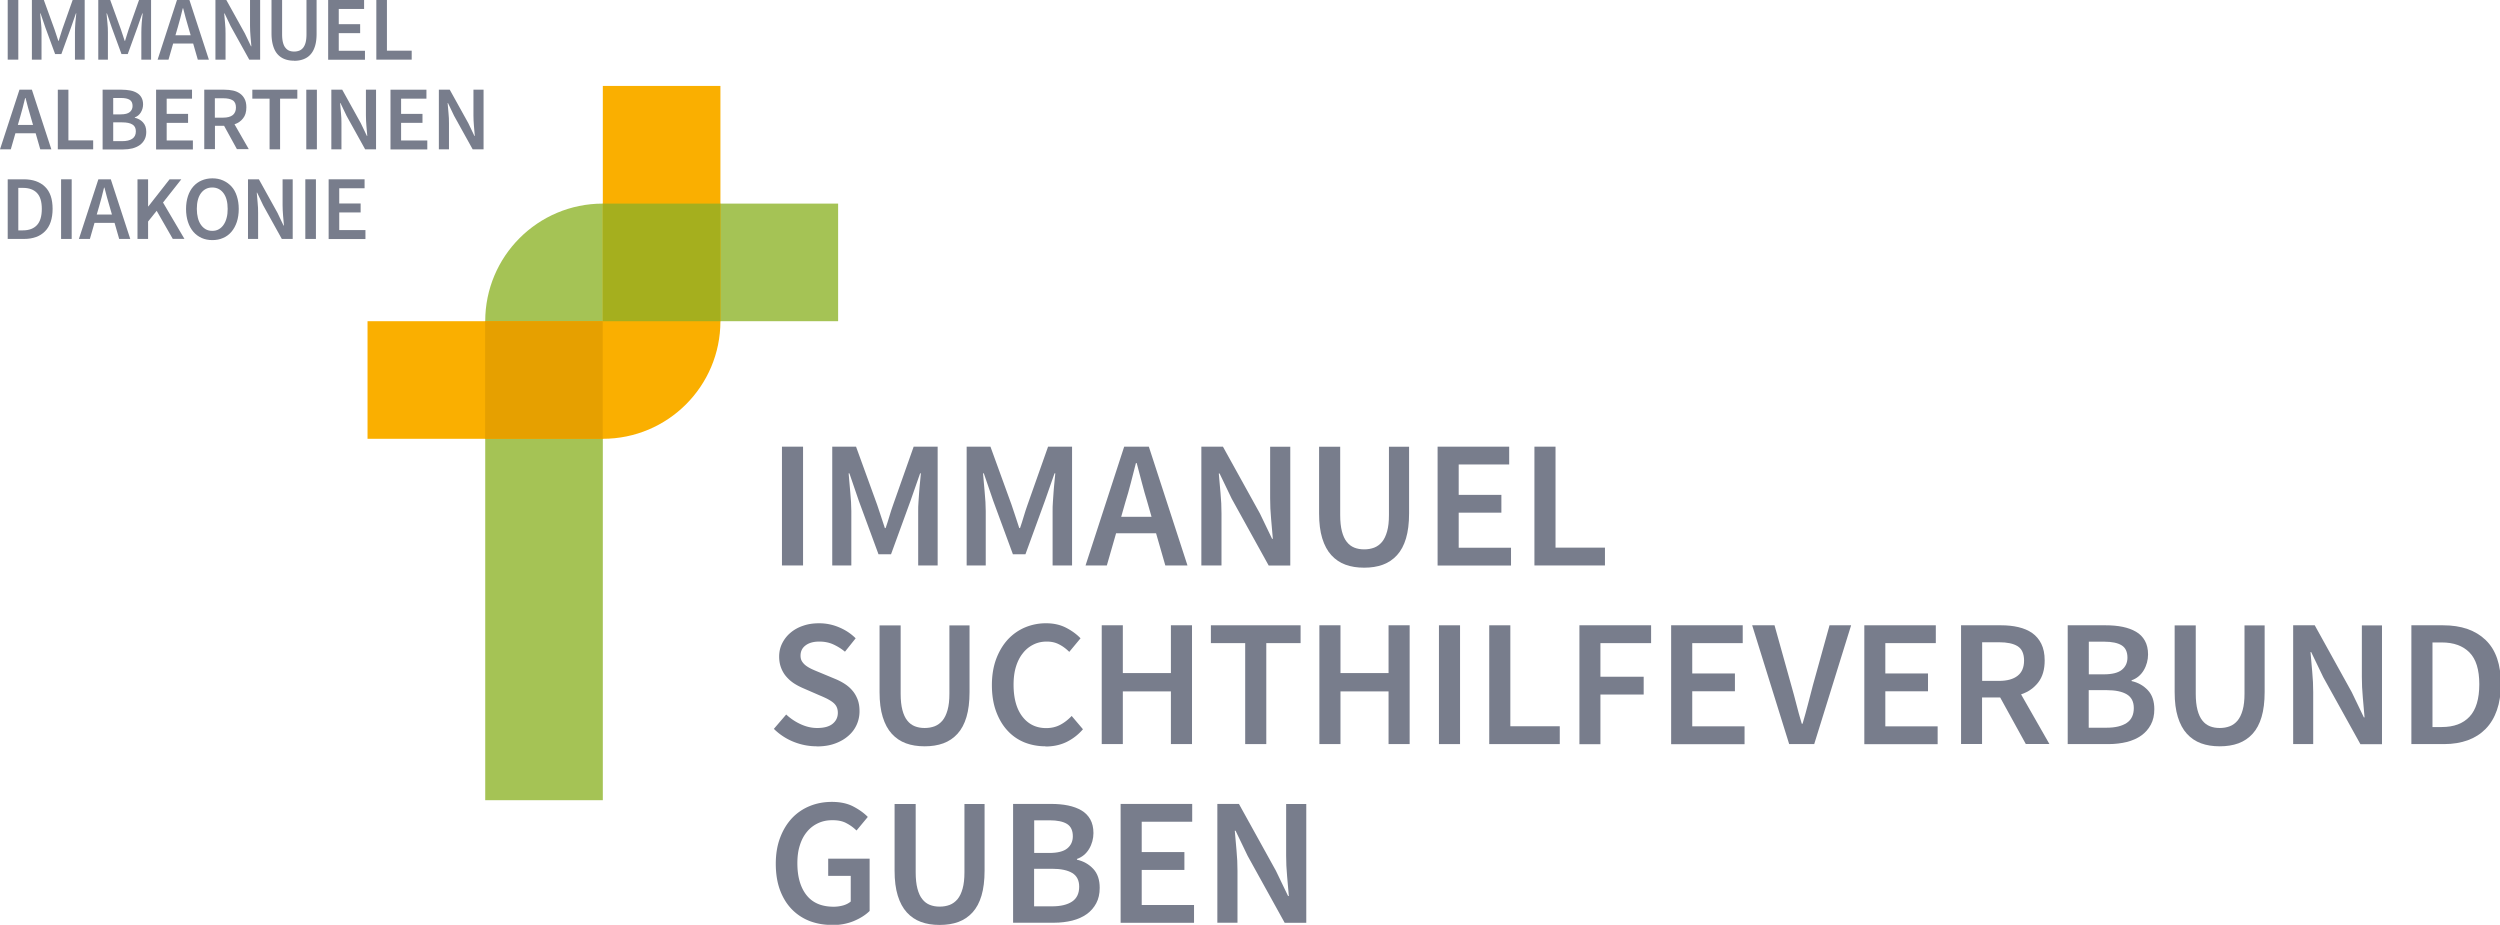 <svg version="1.1" xmlns="http://www.w3.org/2000/svg" viewBox="0 0 297.362 110">
  <g transform="matrix(1.146 0 0 1.146 0 0)">
    <path d="M81.16 58.69V46.36h2.19v12.33z" fill="#787d8c"/>
    <path d="M86.38 58.69V46.36h2.47l2.19 6.03c.14.39.27.79.4 1.2.13.41.26.81.4 1.22h.08c.14-.4.27-.81.39-1.22.12-.41.25-.81.39-1.2l2.13-6.03h2.49v12.33H95.3v-5.64c0-.29 0-.6.03-.94.02-.34.04-.68.07-1.03.02-.35.06-.68.09-1.02.04-.33.07-.64.09-.93h-.08l-1 2.86-2.02 5.54h-1.3l-2.04-5.54-.98-2.86h-.08c.03.29.05.6.08.93l.09 1.02c.03.35.06.69.08 1.03.02.34.03.65.03.94v5.64z" fill="#787d8c"/>
    <path d="M100.33 58.69V46.36h2.47l2.19 6.03c.14.39.27.79.4 1.2.13.41.26.81.4 1.22h.08c.14-.4.27-.81.39-1.22.12-.41.25-.81.39-1.2l2.13-6.03h2.49v12.33h-2.02v-5.64c0-.29 0-.6.03-.94.02-.34.04-.68.07-1.03.02-.35.06-.68.09-1.02.04-.33.07-.64.09-.93h-.08l-1 2.86-2.02 5.54h-1.3l-2.04-5.54-.98-2.86h-.08c.03.29.05.6.08.93l.09 1.02c.03.35.06.69.08 1.03.02.34.03.65.03.94v5.64z" fill="#787d8c"/>
    <path d="m112.67 58.69 4.01-12.33h2.56l4.01 12.33h-2.3l-.96-3.34h-4.15l-.96 3.34h-2.22zm4.13-6.56-.43 1.51h3.15l-.43-1.51c-.2-.65-.39-1.33-.57-2.02-.18-.69-.36-1.38-.54-2.05h-.08c-.18.69-.35 1.38-.53 2.06-.18.69-.36 1.35-.57 2.01z" fill="#787d8c"/>
    <path d="M124.69 58.69V46.36h2.24l3.84 6.94 1.26 2.62h.08c-.05-.64-.11-1.33-.18-2.06-.07-.73-.1-1.45-.1-2.14v-5.35h2.09V58.7h-2.24l-3.84-6.94-1.26-2.62h-.08c.05.65.11 1.34.18 2.05.07.72.1 1.42.1 2.11v5.39z" fill="#787d8c"/>
    <path d="M141.58 58.92c-.72 0-1.36-.1-1.93-.31-.57-.21-1.06-.54-1.47-.99-.41-.45-.72-1.03-.94-1.74-.22-.71-.33-1.57-.33-2.59v-6.92h2.19v7.09c0 .67.06 1.23.18 1.69.12.46.29.83.51 1.1.22.28.48.47.78.59.3.12.64.18 1.02.18s.72-.06 1.04-.18c.31-.12.58-.32.81-.59.23-.28.4-.64.53-1.1.13-.46.19-1.02.19-1.69v-7.09h2.09v6.92c0 1.02-.11 1.88-.32 2.59-.21.71-.52 1.29-.93 1.74-.41.45-.9.78-1.47.99-.57.21-1.22.31-1.93.31z" fill="#787d8c"/>
    <path d="M149.21 58.69V46.36h7.43v1.85h-5.24v3.15h4.43v1.85h-4.43v3.64h5.43v1.85h-7.61z" fill="#787d8c"/>
    <path d="M159.26 58.69V46.36h2.19v10.48h5.13v1.85h-7.31z" fill="#787d8c"/>
    <path d="M84.76 77.46c-.83 0-1.63-.16-2.4-.47a6.18 6.18 0 0 1-2.04-1.34l1.28-1.49c.44.41.94.75 1.51 1.01.57.26 1.13.39 1.7.39.7 0 1.24-.14 1.6-.43.36-.29.55-.67.55-1.15 0-.25-.05-.46-.14-.64-.09-.18-.23-.33-.4-.46s-.37-.25-.6-.37c-.23-.11-.49-.23-.76-.34l-1.7-.74c-.3-.13-.6-.28-.9-.47a3.7 3.7 0 0 1-.8-.68c-.24-.26-.43-.57-.57-.92-.14-.35-.22-.75-.22-1.21 0-.49.1-.95.31-1.37.21-.42.49-.79.86-1.1.36-.31.8-.56 1.31-.73.51-.18 1.06-.26 1.67-.26.72 0 1.41.14 2.07.42.67.28 1.24.66 1.72 1.14l-1.11 1.39c-.4-.33-.82-.58-1.24-.77-.43-.19-.9-.28-1.43-.28-.59 0-1.06.13-1.41.39-.35.26-.53.61-.53 1.07 0 .24.05.44.16.61.11.17.25.32.43.45s.39.25.63.36c.24.11.48.21.73.31l1.68.7c.36.15.7.33 1 .53.3.2.56.43.78.7.22.26.39.57.52.91.13.35.19.74.19 1.2 0 .5-.1.97-.3 1.41-.2.44-.49.83-.88 1.16-.38.33-.85.6-1.39.79-.55.2-1.17.29-1.86.29z" fill="#787d8c"/>
    <path d="M95.96 77.46c-.72 0-1.36-.1-1.93-.31-.57-.21-1.06-.54-1.47-.99-.41-.45-.72-1.03-.94-1.74-.22-.71-.33-1.57-.33-2.59v-6.92h2.19V72c0 .67.06 1.23.18 1.69.12.46.29.83.51 1.1.22.28.48.47.78.59.3.12.64.18 1.02.18s.72-.06 1.04-.18c.31-.12.58-.32.81-.59.23-.28.4-.64.53-1.1.13-.46.19-1.02.19-1.69v-7.09h2.09v6.92c0 1.02-.11 1.88-.32 2.59-.21.71-.52 1.29-.93 1.74-.41.45-.9.78-1.47.99-.57.21-1.22.31-1.93.31z" fill="#787d8c"/>
    <path d="M108.51 77.46c-.78 0-1.51-.14-2.19-.41-.68-.28-1.27-.69-1.76-1.23-.5-.54-.89-1.21-1.18-2-.29-.79-.43-1.7-.43-2.71s.15-1.91.44-2.7c.3-.8.7-1.47 1.21-2.03.51-.55 1.11-.97 1.79-1.26a5.57 5.57 0 0 1 2.2-.43c.78 0 1.47.16 2.07.47.6.31 1.1.68 1.49 1.09l-1.17 1.41c-.33-.33-.68-.59-1.06-.78-.38-.2-.8-.29-1.28-.29-.5 0-.96.1-1.38.31-.42.21-.79.5-1.09.89-.31.38-.55.85-.72 1.4-.17.55-.25 1.17-.25 1.87 0 1.41.3 2.51.91 3.31.61.8 1.44 1.2 2.48 1.2.55 0 1.04-.12 1.47-.35.43-.23.82-.54 1.17-.91l1.17 1.38a5.32 5.32 0 0 1-1.72 1.33c-.65.31-1.37.46-2.16.46z" fill="#787d8c"/>
    <path d="M114.35 77.23V64.9h2.19v4.96h4.99V64.9h2.19v12.33h-2.19v-5.47h-4.99v5.47z" fill="#787d8c"/>
    <path d="M129.24 77.23V66.75h-3.56V64.9h9.31v1.85h-3.56v10.48z" fill="#787d8c"/>
    <path d="M136.94 77.23V64.9h2.19v4.96h4.99V64.9h2.19v12.33h-2.19v-5.47h-4.99v5.47z" fill="#787d8c"/>
    <path d="M149.35 77.23V64.9h2.19v12.33z" fill="#787d8c"/>
    <path d="M154.57 77.23V64.9h2.19v10.48h5.13v1.85h-7.31z" fill="#787d8c"/>
    <path d="M163.93 77.23V64.9h7.44v1.85h-5.26v3.49h4.49v1.85h-4.49v5.15h-2.19z" fill="#787d8c"/>
    <path d="M173.45 77.23V64.9h7.43v1.85h-5.24v3.15h4.43v1.85h-4.43v3.64h5.43v1.85h-7.61z" fill="#787d8c"/>
    <path d="m185.7 77.23-3.84-12.33h2.32l1.73 6.2c.2.7.38 1.37.54 2 .16.63.34 1.3.56 2.02h.08c.21-.72.4-1.39.56-2.02.16-.63.33-1.29.52-2l1.72-6.2h2.24l-3.83 12.33h-2.58z" fill="#787d8c"/>
    <path d="M193.5 77.23V64.9h7.42v1.85h-5.24v3.15h4.43v1.85h-4.43v3.64h5.43v1.85h-7.61z" fill="#787d8c"/>
    <path d="M203.54 77.23V64.9h4.16c.64 0 1.24.06 1.79.19s1.03.33 1.43.61c.4.28.72.66.95 1.12.23.47.35 1.04.35 1.73 0 .94-.22 1.7-.67 2.28-.45.58-1.04.99-1.78 1.24l2.94 5.15h-2.45l-2.66-4.83h-1.88v4.83h-2.19zm2.19-6.56h1.75c.84 0 1.49-.18 1.93-.53.45-.35.67-.88.67-1.58 0-.7-.22-1.21-.67-1.49-.45-.28-1.09-.41-1.93-.41h-1.75z" fill="#787d8c"/>
    <path d="M214.61 77.23V64.9h3.94c.64 0 1.23.05 1.76.16s1 .28 1.39.51c.4.23.7.54.92.93.22.39.33.87.33 1.43 0 .56-.15 1.14-.45 1.64-.3.5-.72.85-1.26 1.04v.08c.68.15 1.24.47 1.69.95.45.48.67 1.14.67 1.97 0 .62-.12 1.15-.36 1.6-.24.45-.57.83-.99 1.13-.42.3-.92.52-1.5.67-.58.14-1.21.22-1.88.22zm2.19-7.24h1.56c.87 0 1.49-.16 1.87-.47.38-.31.58-.73.58-1.26 0-.6-.2-1.03-.6-1.28-.4-.25-1.01-.38-1.81-.38h-1.6zm0 5.54h1.85c.9 0 1.6-.17 2.09-.5.49-.33.73-.85.73-1.54 0-.65-.24-1.13-.72-1.42-.48-.29-1.18-.44-2.11-.44h-1.85v3.9z" fill="#787d8c"/>
    <path d="M230.38 77.46c-.72 0-1.36-.1-1.93-.31-.57-.21-1.06-.54-1.47-.99-.41-.45-.72-1.03-.94-1.74-.22-.71-.33-1.57-.33-2.59v-6.92h2.19V72c0 .67.06 1.23.18 1.69.12.46.29.83.51 1.1.22.28.48.47.78.59.3.12.64.18 1.02.18s.72-.06 1.04-.18c.32-.12.58-.32.81-.59.23-.28.4-.64.53-1.1.13-.46.19-1.02.19-1.69v-7.09h2.09v6.92c0 1.02-.11 1.88-.32 2.59-.21.71-.52 1.29-.93 1.74-.41.45-.9.78-1.47.99-.57.21-1.22.31-1.93.31z" fill="#787d8c"/>
    <path d="M238.01 77.23V64.9h2.24l3.84 6.94 1.26 2.62h.07c-.05-.64-.11-1.33-.18-2.06-.07-.73-.1-1.45-.1-2.14v-5.35h2.09v12.33h-2.24l-3.85-6.94-1.26-2.62h-.07c.05.65.11 1.34.18 2.05.07.72.1 1.42.1 2.11v5.39H238Z" fill="#787d8c"/>
    <path d="M250.28 77.23V64.9h3.3c1.88 0 3.35.51 4.41 1.53s1.58 2.54 1.58 4.58c0 1.02-.14 1.92-.41 2.69-.27.78-.66 1.43-1.17 1.95-.51.52-1.12.91-1.85 1.18-.72.26-1.54.4-2.46.4h-3.41zm2.19-1.77h.96c1.26 0 2.22-.36 2.89-1.08.67-.72 1.01-1.84 1.01-3.36 0-1.52-.34-2.61-1.02-3.3-.68-.69-1.64-1.04-2.88-1.04h-.96z" fill="#787d8c"/>
    <path d="M86.33 96c-.83 0-1.6-.14-2.31-.41-.71-.28-1.33-.69-1.85-1.23s-.93-1.21-1.22-2c-.29-.79-.43-1.7-.43-2.71s.15-1.91.45-2.7c.3-.8.71-1.47 1.23-2.03a5.25 5.25 0 0 1 1.85-1.26c.71-.29 1.47-.43 2.29-.43.88 0 1.62.16 2.23.48.61.32 1.11.68 1.5 1.08L88.9 86.2c-.31-.3-.66-.56-1.05-.76-.38-.21-.86-.31-1.44-.31s-1.05.1-1.5.31c-.45.21-.83.5-1.15.89-.32.38-.57.85-.74 1.4-.18.55-.26 1.17-.26 1.87 0 1.41.32 2.51.95 3.31.63.8 1.57 1.2 2.82 1.2.35 0 .68-.05 1-.14.31-.09.57-.23.77-.4v-2.66h-2.34v-1.79h4.3v5.43c-.41.41-.96.76-1.65 1.05-.68.28-1.45.42-2.29.42z" fill="#787d8c"/>
    <path d="M97.52 96c-.72 0-1.36-.1-1.93-.31-.57-.21-1.06-.54-1.47-.99-.41-.45-.72-1.03-.94-1.74-.22-.71-.33-1.57-.33-2.59v-6.92h2.19v7.09c0 .67.06 1.23.18 1.69.12.46.29.83.51 1.1.22.28.48.47.78.59.3.12.64.18 1.02.18s.72-.06 1.04-.18c.31-.12.58-.32.81-.59.23-.28.4-.64.53-1.1.13-.46.19-1.02.19-1.69v-7.09h2.09v6.92c0 1.02-.11 1.88-.32 2.59-.21.71-.52 1.29-.93 1.74-.41.45-.9.78-1.47.99-.57.21-1.22.31-1.93.31Z" fill="#787d8c"/>
    <path d="M105.15 95.77V83.44h3.94c.64 0 1.23.05 1.76.16s1 .28 1.39.51c.39.23.7.54.92.93.22.39.33.87.33 1.43 0 .56-.15 1.14-.45 1.64-.3.5-.72.85-1.26 1.04v.08c.68.15 1.24.47 1.69.95.45.48.67 1.14.67 1.97 0 .62-.12 1.15-.36 1.6-.24.45-.57.83-.99 1.13-.42.3-.92.52-1.5.67-.58.14-1.21.22-1.88.22zm2.19-7.24h1.56c.87 0 1.49-.16 1.87-.47.38-.31.58-.73.58-1.26 0-.6-.2-1.03-.6-1.28-.4-.25-1.01-.38-1.81-.38h-1.6zm0 5.54h1.85c.9 0 1.6-.17 2.09-.5.49-.33.73-.85.73-1.54 0-.65-.24-1.13-.72-1.42-.48-.29-1.18-.44-2.11-.44h-1.85v3.9z" fill="#787d8c"/>
    <path d="M116.31 95.77V83.44h7.43v1.85h-5.24v3.15h4.43v1.85h-4.43v3.64h5.43v1.85h-7.61z" fill="#787d8c"/>
    <path d="M126.35 95.77V83.44h2.24l3.84 6.94 1.26 2.62h.08c-.05-.64-.11-1.33-.18-2.06-.07-.73-.1-1.45-.1-2.14v-5.35h2.09v12.33h-2.24l-3.84-6.94-1.26-2.62h-.08c.05.65.11 1.34.18 2.05.07.72.1 1.42.1 2.11v5.39z" fill="#787d8c"/>
  </g>
  <path d="M71.703 24.218c-7.733 0-13.988 6.266-13.988 13.988v56.97h13.988v-56.97H99.69V24.218Z" fill="#a5c355" stroke-width="1.146"/>
  <path d="M71.703 10.219v27.987H43.716v13.987h27.987c7.733 0 13.987-6.266 13.987-13.987V10.219Z" fill="#faaf00" stroke-width="1.146"/>
  <path fill="#e6a000" stroke-width="1.146" d="M57.704 38.206h13.988v13.988H57.704z"/>
  <path fill="#a5af1e" stroke-width="1.146" d="M71.703 24.218h13.988v13.988H71.703z"/>
  <g transform="matrix(1.146 0 0 1.146 0 0)">
    <path d="M.8 6.19V0h1.1v6.19z" fill="#787d8c"/>
    <path d="M3.31 6.19V0h1.24l1.1 3.03c.07.2.14.4.2.6.06.2.13.41.2.61h.04c.07-.2.13-.41.19-.61s.12-.41.19-.6L7.54 0h1.25v6.19H7.78V3.36c0-.15 0-.3.01-.47l.03-.52c.01-.18.03-.34.05-.51.02-.17.03-.32.05-.47h-.04l-.5 1.44-1.01 2.78h-.65L4.7 2.83l-.49-1.44h-.04c.01.15.03.3.04.47.02.17.03.34.05.51.02.17.03.35.04.52 0 .17.01.33.01.47v2.83h-.99Z" fill="#787d8c"/>
    <path d="M10.2 6.19V0h1.24l1.1 3.03c.07.2.14.4.2.6.06.2.13.41.2.61h.04c.07-.2.13-.41.19-.61s.12-.41.19-.6L14.43 0h1.25v6.19h-1.01V3.36c0-.15 0-.3.01-.47l.03-.52c.01-.18.03-.34.05-.51.02-.17.03-.32.05-.47h-.04l-.5 1.44-1.01 2.78h-.65l-1.02-2.78-.49-1.44h-.04c.01.15.03.3.04.47.02.17.03.34.05.51.02.17.03.35.04.52 0 .17.01.33.01.47v2.83h-.99z" fill="#787d8c"/>
    <path d="M16.36 6.19 18.37 0h1.29l2.02 6.19h-1.15l-.48-1.67h-2.08l-.48 1.67h-1.12Zm2.07-3.29-.22.76h1.58l-.22-.76c-.1-.33-.2-.67-.29-1.01-.09-.35-.18-.69-.27-1.03h-.04c-.09.35-.18.69-.26 1.04-.09.34-.18.68-.28 1.01Z" fill="#787d8c"/>
    <path d="M22.36 6.19V0h1.13l1.93 3.48.63 1.32h.04c-.03-.32-.06-.67-.09-1.04s-.05-.73-.05-1.07V0H27v6.19h-1.13l-1.93-3.48-.63-1.32h-.04c.02.33.05.67.09 1.03.04.36.05.71.05 1.06v2.71z" fill="#787d8c"/>
    <path d="M30.53 6.3c-.36 0-.68-.05-.97-.16a1.87 1.87 0 0 1-.74-.5c-.21-.23-.36-.52-.47-.88-.11-.36-.17-.79-.17-1.3V0h1.1v3.56c0 .33.03.62.09.85.06.23.14.41.26.55.11.14.24.24.39.3.15.06.32.09.51.09s.36-.03.52-.09c.16-.06.29-.16.41-.3.11-.14.2-.32.26-.55.06-.23.09-.51.09-.85V0h1.05v3.47c0 .51-.05.94-.16 1.3-.11.36-.26.65-.47.88-.2.23-.45.39-.74.5-.29.11-.61.16-.97.16z" fill="#787d8c"/>
    <path d="M34.06 6.19V0h3.73v.93h-2.63v1.58h2.22v.93h-2.22v1.83h2.72v.93h-3.82z" fill="#787d8c"/>
    <path d="M39.06 6.19V0h1.1v5.26h2.57v.93z" fill="#787d8c"/>
    <path d="m0 15.5 2.02-6.19h1.29l2.02 6.19H4.18l-.48-1.67H1.6l-.48 1.67Zm2.07-3.29-.22.76h1.58l-.22-.76c-.1-.33-.2-.67-.29-1.01-.09-.35-.18-.69-.27-1.03h-.04c-.09.35-.18.69-.26 1.04-.09.34-.18.68-.28 1.01z" fill="#787d8c"/>
    <path d="M6 15.5V9.31h1.1v5.26h2.57v.93z" fill="#787d8c"/>
    <path d="M10.65 15.5V9.31h1.98c.32 0 .62.03.89.08s.5.14.7.26c.2.12.35.27.46.47.11.2.17.43.17.72s-.08.57-.23.82c-.15.25-.36.43-.63.52v.04c.34.08.62.23.85.48.23.25.34.57.34.99 0 .31-.06.58-.18.8-.12.23-.29.42-.5.57-.21.15-.46.26-.75.34-.29.07-.61.11-.95.11h-2.14zm1.1-3.63h.78c.44 0 .75-.08.94-.24.19-.16.29-.37.29-.63 0-.3-.1-.52-.3-.64-.2-.13-.51-.19-.91-.19h-.8zm0 2.78h.93c.45 0 .8-.08 1.05-.25.25-.17.37-.42.37-.77 0-.33-.12-.57-.36-.71-.24-.15-.59-.22-1.06-.22h-.93v1.96z" fill="#787d8c"/>
    <path d="M16.2 15.5V9.31h3.73v.93H17.3v1.58h2.22v.93H17.3v1.83h2.72v.93H16.2Z" fill="#787d8c"/>
    <path d="M21.2 15.5V9.31h2.09c.32 0 .62.03.9.09s.52.17.72.31c.2.14.36.33.48.56.12.23.18.52.18.87 0 .47-.11.86-.34 1.14-.22.29-.52.5-.89.62l1.48 2.58h-1.23l-1.33-2.42h-.95v2.42h-1.1zm1.1-3.29h.88c.42 0 .75-.09.97-.26.22-.18.34-.44.34-.79 0-.35-.11-.61-.34-.75-.22-.14-.55-.21-.97-.21h-.88v2.02z" fill="#787d8c"/>
    <path d="M27.98 15.5v-5.26h-1.79v-.93h4.67v.93h-1.79v5.26h-1.1z" fill="#787d8c"/>
    <path d="M31.79 15.5V9.31h1.1v6.19z" fill="#787d8c"/>
    <path d="M34.39 15.5V9.31h1.13l1.93 3.48.63 1.32h.04c-.03-.32-.06-.67-.09-1.04s-.05-.73-.05-1.07V9.31h1.05v6.19H37.9l-1.93-3.48-.63-1.32h-.04c.02.33.05.67.09 1.03.04.36.05.71.05 1.06v2.71z" fill="#787d8c"/>
    <path d="M40.53 15.5V9.31h3.73v.93h-2.63v1.58h2.22v.93h-2.22v1.83h2.72v.93h-3.82z" fill="#787d8c"/>
    <path d="M45.55 15.5V9.31h1.13l1.93 3.48.63 1.32h.04c-.03-.32-.06-.67-.09-1.04s-.05-.73-.05-1.07V9.31h1.05v6.19h-1.13l-1.93-3.48-.63-1.32h-.04c.02.33.05.67.09 1.03.04.36.05.71.05 1.06v2.71z" fill="#787d8c"/>
    <path d="M.8 24.8v-6.19h1.66c.95 0 1.68.26 2.21.77s.79 1.28.79 2.3c0 .51-.07.96-.2 1.35-.13.39-.33.72-.59.98-.26.26-.56.46-.93.59-.36.13-.77.2-1.24.2zm1.1-.89h.48c.63 0 1.11-.18 1.45-.54.34-.36.51-.93.51-1.69 0-.76-.17-1.31-.51-1.66-.34-.35-.82-.52-1.45-.52H1.9Z" fill="#787d8c"/>
    <path d="M6.34 24.8v-6.19h1.1v6.19z" fill="#787d8c"/>
    <path d="m8.19 24.8 2.02-6.19h1.29l2.02 6.19h-1.15l-.48-1.67H9.81l-.48 1.67H8.21Zm2.07-3.29-.22.76h1.58l-.22-.76c-.1-.33-.2-.67-.29-1.01-.09-.35-.18-.69-.27-1.03h-.04c-.09.35-.18.69-.26 1.04-.09.34-.18.68-.28 1.01z" fill="#787d8c"/>
    <path d="M14.27 24.8v-6.19h1.1v2.81h.03l2.2-2.81h1.22l-1.9 2.41 2.22 3.77h-1.21l-1.67-2.91-.89 1.11v1.81z" fill="#787d8c"/>
    <path d="M22.04 24.92c-.4 0-.77-.07-1.11-.22-.33-.15-.62-.36-.86-.64s-.43-.62-.56-1.02c-.13-.4-.2-.85-.2-1.35 0-.5.07-.94.2-1.34.13-.39.32-.73.56-1 .24-.27.53-.48.86-.62.33-.14.7-.22 1.11-.22.41 0 .77.07 1.11.22.33.15.62.35.87.62s.43.6.56 1c.13.4.2.84.2 1.34 0 .5-.07.96-.2 1.35-.13.39-.32.74-.56 1.02-.24.28-.53.5-.87.64-.33.15-.7.22-1.11.22zm0-.96c.25 0 .47-.05.66-.16.2-.11.36-.26.5-.46s.25-.44.32-.72c.08-.28.11-.59.11-.94 0-.69-.14-1.24-.43-1.63-.29-.39-.68-.59-1.17-.59-.49 0-.88.2-1.17.59-.29.39-.43.94-.43 1.63 0 .35.04.66.11.94.07.28.18.52.32.72.14.2.31.35.5.46.2.11.42.16.66.16z" fill="#787d8c"/>
    <path d="M25.74 24.8v-6.19h1.13l1.93 3.48.63 1.32h.04c-.03-.32-.06-.67-.09-1.04s-.05-.73-.05-1.07v-2.69h1.05v6.19h-1.13l-1.93-3.48-.63-1.32h-.04c.02.33.05.67.09 1.03.04.36.05.71.05 1.06v2.71z" fill="#787d8c"/>
    <path d="M31.69 24.8v-6.19h1.1v6.19z" fill="#787d8c"/>
    <path d="M34.11 24.8v-6.19h3.73v.93h-2.63v1.58h2.22v.93h-2.22v1.83h2.72v.93h-3.82z" fill="#787d8c"/>
  </g>
</svg>
